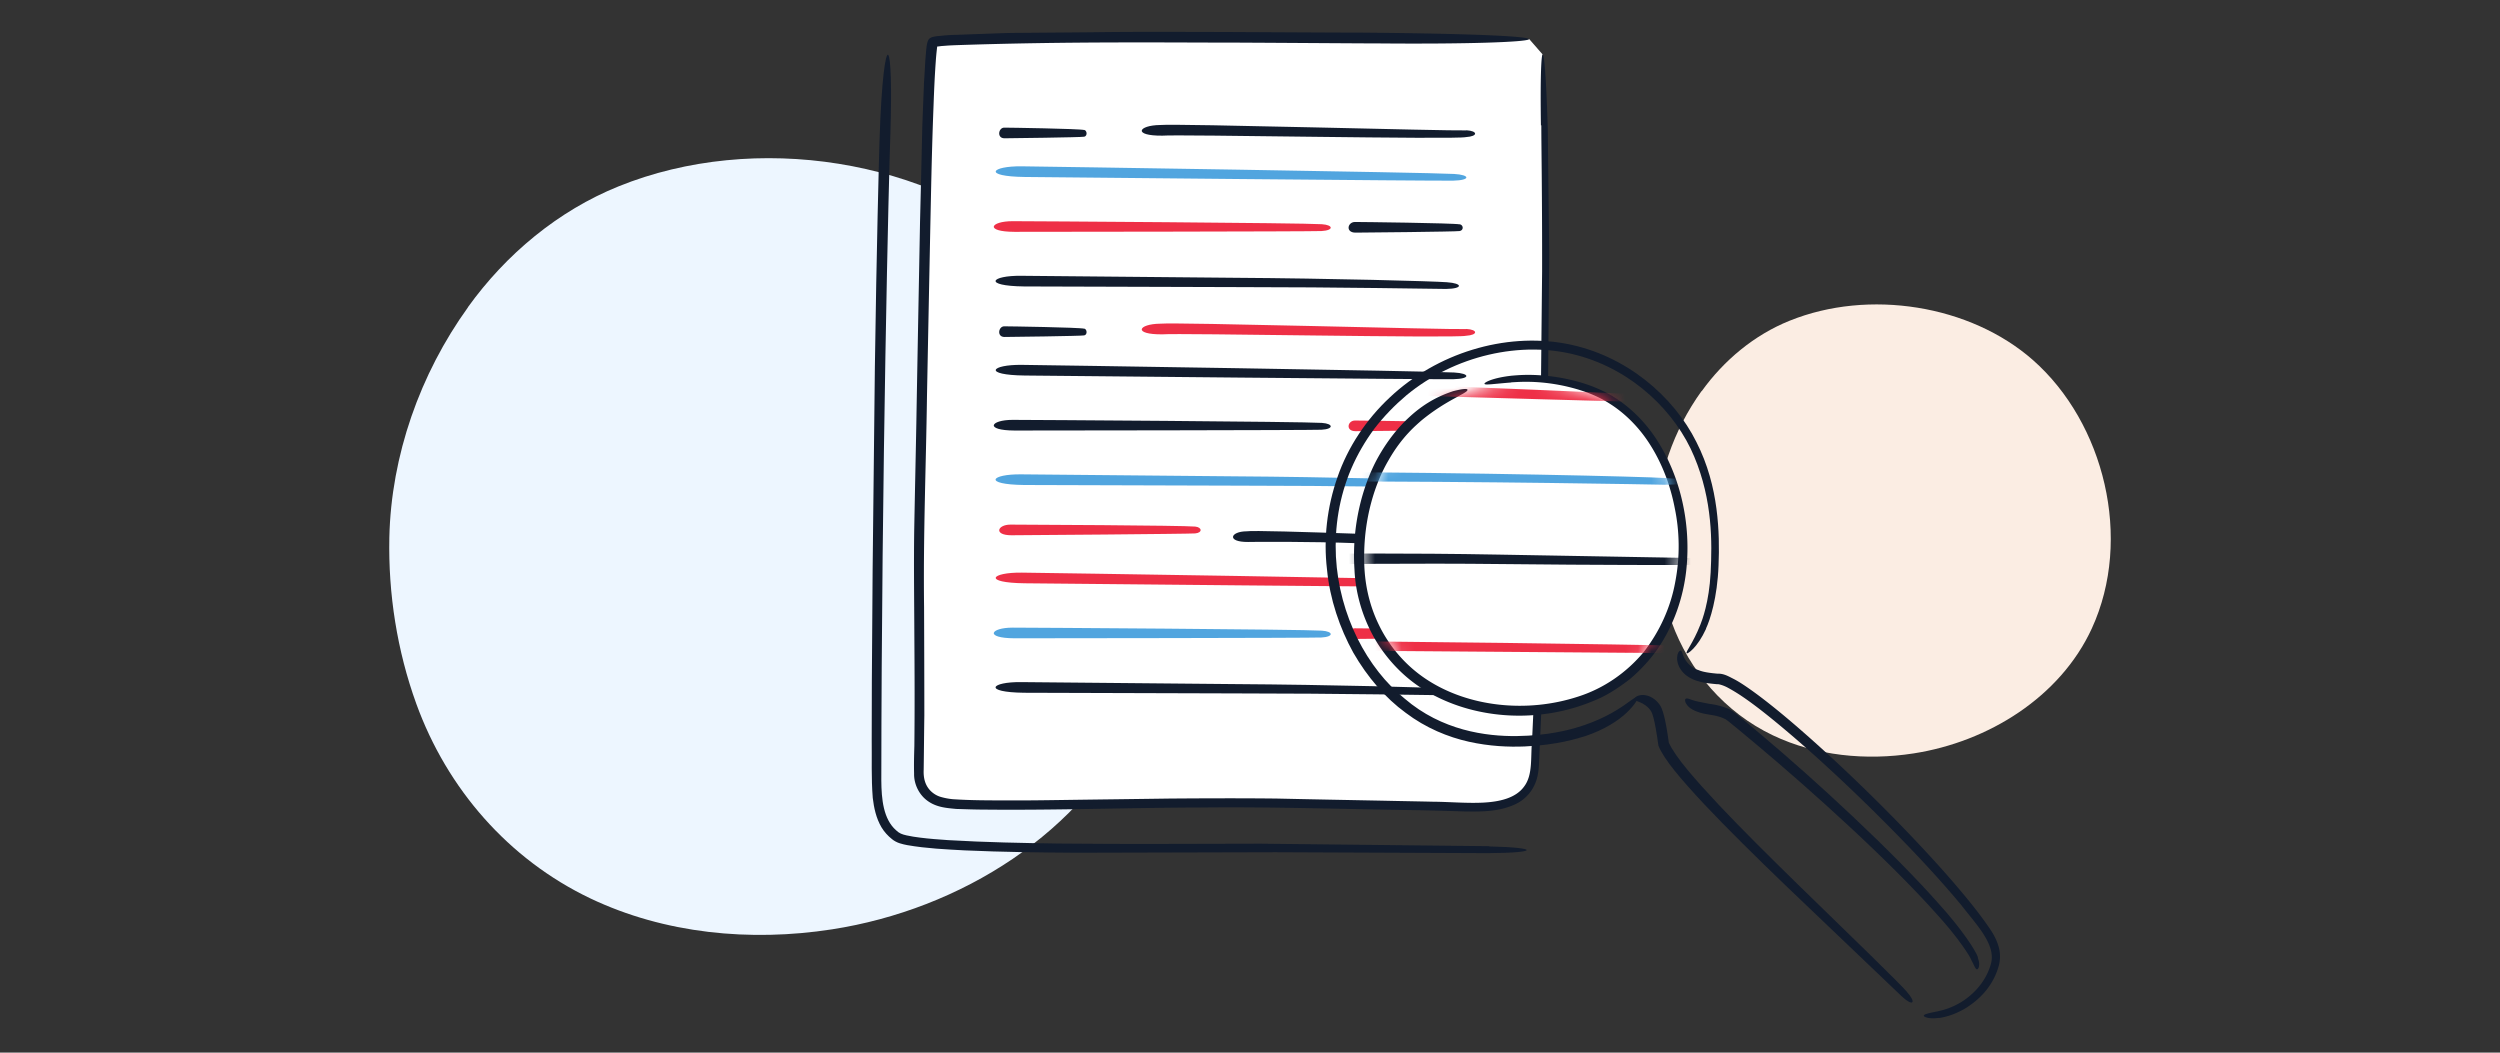 <svg xmlns="http://www.w3.org/2000/svg" width="190" height="80" fill="none"><rect width="100%" height="100%" fill="#333333" stroke="none"/><path fill="#EDF6FF" d="M35.57 23.35c-3.66 5.08-5.84 11.28-5.98 17.49-.09 4.29.59 8.62 2.05 12.65 2.34 6.45 7 11.81 13.21 14.78 5.66 2.7 12.18 3.32 18.38 2.36 9.75-1.51 19.15-7.35 23.27-16.32 5.37-11.69 1.62-26.83-7.68-35.02-8.2-7.22-21.43-9.32-31.8-5.13-4.61 1.86-8.57 5.17-11.46 9.19h.01Z"/><path fill="#FBEDE3" d="M129.32 29.72c-2.13 2.96-3.4 6.57-3.48 10.18-.05 2.5.34 5.02 1.2 7.37 1.36 3.75 4.07 6.88 7.69 8.61 3.29 1.57 7.09 1.94 10.7 1.38 5.68-.88 11.15-4.28 13.55-9.5 3.13-6.81.94-15.62-4.47-20.39-4.77-4.2-12.48-5.43-18.51-2.99-2.68 1.08-4.99 3.01-6.67 5.35l-.01-.01Z"/><path fill="#fff" d="M116.23 2.98h-.68c-.45 0-.9 0-1.34-.01-.88 0-1.75-.02-2.59-.02-1.69-.02-3.3-.03-4.84-.04-3.08-.02-5.87-.05-8.39-.07-5.04-.03-9.02-.04-12.11-.03-6.2.02-8.89.07-9.64.08-1.91.04-3.33.09-4.27.15-.94.06-1.4.12-1.41.17v.02c-.17-.29-.41 3.42-.59 12.63-.04 2.01-.19 10.11-.42 21.64-.2 5.77.04 12.41-.08 19.54 0 .22-.01.45-.02.67v1.02c0 .11 0 .26.02.38.04.26.12.52.25.75.25.47.69.85 1.2 1.02.5.15.96.21 1.44.24s.94.03 1.41.04c.47 0 .93.01 1.4.02h2.84c3.8-.02 7.69-.12 11.63-.16 1.97-.02 3.95-.03 5.93 0 1.99.04 3.98.07 5.98.11l5.99.12 1.49.03 1.49.05c1 .03 2.02.06 3.04-.15.51-.11 1.03-.28 1.48-.59.46-.31.82-.78 1-1.3.2-.51.21-1.07.23-1.54.02-.49.05-.98.07-1.47.09-1.96.18-3.91.25-5.84.14-3.86.25-7.64.32-11.31.15-7.34.2-14.21.17-20.28 0-3.04-.05-5.87-.09-8.47-.03-1.3-.05-2.54-.08-3.71-.02-.59-.03-1.16-.05-1.71 0-.28-.01-.55-.02-.82"/><path fill="#121C2D" d="M117.14 9.52c0 1.52.07 5.43.06 11.14-.03 2.85-.06 6.15-.1 9.83-.06 3.67-.01 7.72-.18 12.06-.12 4.34-.25 8.98-.49 13.84-.11 1.21.07 2.51-.6 3.39-.65.9-1.92 1.16-3.13 1.22-1.23.06-2.52-.06-3.81-.07-1.29-.03-2.59-.05-3.9-.08-2.62-.05-5.27-.1-7.96-.16-2.68-.03-5.4-.02-8.13 0-2.73.04-5.47.07-8.23.11-1.38.02-2.76.04-4.13.03-1.38 0-2.77 0-4.11-.09a4.84 4.84 0 0 1-.95-.18c-.27-.08-.52-.23-.73-.43-.43-.42-.58-.97-.55-1.63.02-1.38.03-2.76.05-4.13 0-2.75-.01-5.49-.02-8.22-.07-5.44.15-10.79.22-16 .1-5.21.2-10.27.3-15.09.05-2.41.11-4.77.2-7.05.04-1.14.09-2.27.17-3.37.03-.48.13-1.33.11-1.1l.31-.04.4-.03c.27-.02.53-.03.8-.04 8.55-.29 15.94-.19 21.48-.19 5.55.03 9.28.06 10.58.06 13.59.12 17.16-.66-1.23-.82-1.29 0-5.06-.02-10.69-.05-2.82 0-6.1-.03-9.77.02-1.83.02-3.76.03-5.78.05-1.01 0-2.04.06-3.1.09l-1.6.06c-.27 0-.54.02-.81.04l-.41.04c-.16.02-.22.01-.53.08-.12.03-.25.12-.27.15-.08.09-.12.22-.15.34-.05.26-.05.32-.07.49l-.07.84c-.03.56-.06 1.12-.1 1.68-.04 1.13-.09 2.27-.13 3.44-.05 2.32-.11 4.72-.17 7.17-.09 4.89-.19 10.02-.28 15.29-.05 2.64-.11 5.31-.16 8.02-.04 2.71 0 5.44.01 8.19.02 2.75.03 5.51 0 8.28-.02.69-.04 1.39-.02 2.09-.02.79.37 1.61 1.03 2.08.69.5 1.47.54 2.17.61.7.02 1.41.05 2.11.05 5.57.06 11.13-.15 16.59-.16 5.46-.06 10.85.13 16.07.2 1.31.02 2.59.06 3.88.1 1.28.02 2.64.03 3.89-.57.62-.3 1.15-.84 1.43-1.48.29-.63.32-1.34.34-1.93.05-1.23.11-2.45.16-3.65.23-4.81.29-9.39.42-13.64.07-8.51.13-15.73.18-21.04-.06-5.31-.1-8.71-.11-9.56-.22-7.62-.63-7.38-.52-.27l.03-.01Z"/><path fill="#121C2D" d="M82.4 9.88c-.4-.1-5.74-.18-6.08-.18-.44 0-.58.81.02.81.34 0 5.84-.07 6.06-.12.25-.05.23-.46 0-.52v.01ZM111.44 9.91c-1.49.05-21.95-.53-23.26-.41-1.69.02-2.11.83.16.81 1.26-.11 22.22.31 23.07.11.94-.06.91-.47.03-.52v.01Z"/><path fill="#51A5DF" d="M110.5 13.22c-2.12-.12-31.01-.56-32.83-.58-2.37-.03-3.01.77.21.81 1.79.02 31.38.31 32.57.28 1.33-.03 1.3-.44.06-.51h-.01Z"/><path fill="#EE2F46" d="M100.46 17.04c-1.52-.1-22.19-.23-23.5-.23-1.7 0-2.16.8.14.81 1.29 0 22.48-.02 23.33-.06.95-.05.92-.46.03-.52Z"/><path fill="#121C2D" d="M110.93 17.05c-.52-.1-7.51-.18-7.95-.18-.57 0-.74.81.04.81.44 0 7.62-.07 7.91-.12.32-.05.31-.46 0-.52v.01ZM109.97 21.45c-1.04-.08-8.68-.29-16.28-.34-7.6-.07-15.16-.14-16.06-.15-2.34-.03-2.96.77.2.81.88 0 8.61.03 16.26.05 7.65 0 15.22.14 15.81.14 1.31-.02 1.28-.43.06-.51h.01ZM82.4 24.98c-.4-.1-5.74-.18-6.08-.18-.44 0-.58.81.02.81.34 0 5.84-.07 6.06-.12.25-.05.23-.46 0-.52v.01Z"/><path fill="#EE2F46" d="M111.44 25.01c-1.49.05-21.95-.53-23.26-.41-1.69.02-2.11.83.16.81 1.26-.11 22.22.31 23.07.11.94-.06.91-.47.03-.52v.01Z"/><path fill="#121C2D" d="M110.5 28.31c-2.12-.12-31.01-.56-32.83-.58-2.37-.03-3.01.77.21.81 1.79.02 31.38.31 32.57.28 1.33-.03 1.3-.44.06-.51h-.01ZM100.46 32.14c-1.52-.1-22.19-.23-23.5-.23-1.7 0-2.16.8.14.81 1.29 0 22.48-.02 23.33-.06.95-.05.92-.46.03-.52Z"/><path fill="#EE2F46" d="M110.93 32.14c-.52-.1-7.51-.18-7.95-.18-.57 0-.74.81.04.81.44 0 7.62-.07 7.91-.12.32-.05.31-.46 0-.52v.01Z"/><path fill="#51A5DF" d="M109.97 36.54c-1.04-.08-8.68-.29-16.28-.34-7.6-.07-15.16-.14-16.06-.15-2.34-.03-2.96.77.2.81.88 0 8.61.03 16.26.05 7.65 0 15.22.14 15.81.14 1.31-.02 1.28-.43.06-.51h.01Z"/><path fill="#EE2F46" d="M90.84 40.02c-.91-.09-13.26-.15-14.04-.15-1.01 0-1.3.81.07.81.77 0 13.45-.1 13.96-.14.57-.05.54-.46.01-.52Z"/><path fill="#121C2D" d="M111.62 40.8c-1.08.08-15.93-.57-16.89-.42-1.23.01-1.53.82.12.81.46-.01 4.48-.05 8.48.1 4 .14 7.97.06 8.28.03.69-.06.66-.47.02-.52h-.01Z"/><path fill="#EE2F46" d="M110.5 44.1c-2.12-.12-31.01-.56-32.83-.58-2.37-.03-3.01.77.21.81 1.79.02 31.38.31 32.57.28 1.33-.03 1.3-.44.06-.51h-.01Z"/><path fill="#51A5DF" d="M100.46 47.93c-1.52-.1-22.19-.23-23.5-.23-1.7 0-2.16.8.14.81 1.29 0 22.48-.02 23.33-.06.95-.05.92-.46.03-.52Z"/><path fill="#EE2F46" d="M110.93 47.93c-.52-.1-7.51-.18-7.95-.18-.57 0-.74.81.04.81.44 0 7.62-.07 7.91-.12.32-.05.31-.46 0-.52v.01Z"/><path fill="#121C2D" d="M109.97 52.33c-1.04-.08-8.68-.29-16.28-.34-7.6-.07-15.16-.14-16.06-.15-2.34-.03-2.96.77.2.81.88 0 8.61.03 16.26.05 7.65 0 15.22.14 15.81.14 1.31-.02 1.28-.43.06-.51h.01Z"/><path fill="#fff" d="M111.53 29.63c-6.02 1.75-8.72 8.18-8.18 14.1.18 1.96.88 3.87 2.01 5.47 2.6 3.68 7.11 5.14 11.42 4.76 1.26-.11 2.5-.38 3.69-.81 6.26-2.3 8.57-9.19 6.97-15.41-.28-1.07-.67-2.12-1.17-3.1-1.22-2.37-3.11-4.23-5.61-5.11-2.5-.88-5.29-1.04-7.84-.37"/><path fill="#121C2D" d="M114.84 29.06c.56-.03 2.04-.17 4.13.29 1.04.24 2.23.6 3.37 1.33 1.14.72 2.24 1.79 3.09 3.15.86 1.36 1.51 3 1.85 4.78.37 1.77.41 3.7.04 5.61-.34 1.91-1.18 3.78-2.42 5.36-1.29 1.54-3.01 2.74-4.96 3.36-3.88 1.27-8.36.8-11.56-1.33-1.6-1.06-2.82-2.53-3.59-4.13-.78-1.6-1.1-3.29-1.11-4.88-.06-3.2.83-5.89 1.86-7.64 1.02-1.79 2.11-2.66 2.46-2.98 1.92-1.59 3.5-2.07 3.53-2.34.02-.12-.31-.11-1.09.09-.75.25-1.98.72-3.32 1.96-.37.34-1.49 1.38-2.53 3.33-1.01 1.95-1.87 4.85-1.65 8.26.07 1.7.56 3.53 1.51 5.21.96 1.67 2.4 3.19 4.22 4.19 3.62 2.03 8.37 2.28 12.38.61 1.02-.39 1.94-1 2.8-1.66.83-.7 1.57-1.5 2.18-2.39 1.2-1.78 1.89-3.83 2.12-5.84.45-4.05-.69-7.92-2.66-10.59-.99-1.33-2.21-2.34-3.44-2.98-1.24-.64-2.43-.93-3.44-1.12-2.03-.35-3.37-.18-3.69-.16-1.48.16-2.13.52-2.1.62.03.12.72 0 2.04-.1l-.02-.01ZM147.37 77.37c.3-.05 1.07-.18 2.02-.75.92-.57 2.1-1.59 2.54-3.31.1-.43.1-.92-.04-1.38-.13-.46-.35-.88-.61-1.27-.52-.77-1.09-1.52-1.72-2.29-1.24-1.52-2.64-3.07-4.08-4.59-2.89-3.05-5.98-6-8.63-8.31-1.33-1.16-2.55-2.15-3.6-2.91-.53-.38-1-.7-1.45-.94-.46-.23-.8-.45-1.32-.42h.07c-1.22-.1-1.41-.27-1.52-.29a1.87 1.87 0 0 1-1-.86c-.16-.29-.17-.52-.27-.59-.07-.06-.3.08-.3.61.01.26.1.59.35.91.24.33.68.62 1.18.77.08 0 .22.14 1.51.25h.07c.06 0 .31.05.66.22.34.18.77.43 1.25.76.97.66 2.16 1.61 3.49 2.74 2.66 2.26 5.85 5.27 8.85 8.38 1.5 1.55 2.95 3.14 4.23 4.68 1.19 1.54 2.71 3.06 2.24 4.54-.43 1.47-1.52 2.42-2.34 2.9-.85.49-1.48.58-1.63.63-.73.15-1.1.22-1.11.34-.01.1.38.27 1.15.17l.01.01Z"/><path fill="#121C2D" d="M144.92 75.37c-.53-.62-4.25-4.24-8.34-8.21-2.03-1.99-4.15-4.08-5.94-5.98-.89-.95-1.71-1.85-2.38-2.66-.67-.8-1.21-1.58-1.43-2.08-.24-1.8-.48-2.64-.73-2.93-.39-.53-.95-.72-1.33-.69-.39.03-.55.23-.54.32.01.11.17.13.4.23.21.08.63.3.88.73.03.11.22.29.53 2.57.41 1.04 1.71 2.55 3.48 4.45 1.77 1.88 3.98 4.05 6.16 6.15 4.36 4.17 8.49 8.11 8.85 8.45.87.81 1.14.5.4-.33l-.01-.02Z"/><path fill="#121C2D" d="M129.66 47.76c.29-.61.86-2.3.95-4.8.05-1.25.05-2.7-.16-4.3-.21-1.6-.65-3.36-1.53-5.08-1.71-3.43-5.33-6.62-9.96-7.47-4.6-.84-9.75.72-13.33 4.09-1.79 1.67-3.19 3.77-3.98 6.06-.8 2.28-1.07 4.71-.8 7 .22 2.3.97 4.47 2 6.34 1.07 1.86 2.43 3.44 3.98 4.57 1.53 1.16 3.23 1.85 4.8 2.2 1.57.35 3.02.41 4.24.36 2.46-.1 4.07-.62 4.62-.79 1.44-.48 2.52-1.18 3.15-1.79.64-.61.88-1.08.85-1.18-.04-.12-.34.12-1.03.61-.7.48-1.86 1.2-3.72 1.74-.51.14-2.07.59-4.46.62-2.34.03-5.7-.42-8.52-2.84-2.86-2.3-4.99-6.33-5.23-10.8-.11-2.23.25-4.55 1.17-6.69.46-1.07 1.05-2.08 1.75-3.03.72-.93 1.54-1.78 2.44-2.54 3.64-3.01 8.7-4.19 12.98-3.04 4.3 1.15 7.52 4.39 8.89 7.7 1.41 3.35 1.36 6.56 1.25 8.81-.12 2.28-.65 3.63-.78 3.96-.59 1.49-1.15 2.07-1.04 2.18.05.07.8-.4 1.47-1.86v-.03ZM150.33 72.77c-.15-.48-1.2-2.12-2.97-4.07-1.74-1.97-4.1-4.34-6.52-6.62-2.42-2.29-4.91-4.49-6.89-6.16-.5-.42-.96-.8-1.37-1.15-.43-.33-.74-.68-1.25-.92-.91-.35-1.45-.34-1.63-.4-.49-.09-.82-.16-1.06-.24-.23-.08-.4-.16-.5-.12-.09.02-.14.22.1.52.24.31.8.56 1.49.67.18.05.8.07 1.41.38.12.07.3.22.49.38.19.15.39.32.6.49.42.35.89.74 1.39 1.16 2 1.68 4.53 3.89 6.98 6.17 2.45 2.27 4.81 4.62 6.5 6.51 1.73 1.88 2.66 3.37 2.72 3.59.26.48.29.67.42.71.11.05.3-.34.07-.88l.02-.02Z"/><mask id="a" width="25" height="25" x="103" y="29" maskUnits="userSpaceOnUse" style="mask-type:luminance"><path fill="#fff" d="M111.66 29.85c-5.86 1.72-8.49 8.01-7.96 13.81a11.1 11.1 0 0 0 1.95 5.36c2.53 3.6 6.92 5.03 11.12 4.66 1.22-.11 2.44-.37 3.59-.79 6.09-2.25 8.34-9 6.78-15.09-.27-1.05-.65-2.07-1.14-3.03-1.19-2.32-3.02-4.14-5.46-5-2.44-.86-5.15-1.02-7.63-.36l-1.24.46-.01-.02Z"/></mask><g mask="url(#a)"><path fill="#EE2F46" d="M125.69 30.05c-1.15-.13-16.79-.74-17.78-.78-1.29-.05-1.65.75.09.81.97.03 17 .5 17.65.48.72-.03.72-.44.04-.51Z"/><path fill="#51A5DF" d="M126.59 36.33c-1.76-.11-14.62-.42-27.41-.46-12.8-.04-25.53-.14-27.04-.18-3.93-.06-4.98.74.35.82 1.49.04 14.5.09 27.38.08 12.88-.01 25.64.23 26.62.25 2.21 0 2.15-.41.09-.51h.01Z"/><path fill="#121C2D" d="M128.71 42.41c-.96-.02-7.89-.14-14.8-.26-6.91-.13-13.8-.07-14.61-.06-2.13.02-2.67.84.2.81.8-.01 7.82-.11 14.78-.03 6.96.08 13.85.08 14.38.06 1.19-.04 1.16-.45.05-.52Z"/><path fill="#EE2F46" d="M131.71 49.17c-1.7-.09-14.12-.29-26.47-.41-12.36-.12-24.65-.38-26.11-.43-3.8-.1-4.82.69.33.82 2.88.22 50.27.47 52.17.54 2.13-.01 2.08-.43.09-.51l-.01-.01Z"/></g><path fill="#121C2D" d="M113.18 64.31c-1.6-.02-8.24-.09-17.39-.19-4.58 0-9.78.05-15.29-.01-2.75-.04-5.59-.09-8.44-.26-.71-.05-1.43-.1-2.13-.19-.35-.04-.7-.1-1.03-.17-.35-.08-.55-.15-.8-.39-.97-.85-1.11-2.38-1.12-3.78.02-23.25.58-46.41.69-49.15.11-3.57.03-5.83-.17-6-.19-.17-.51 1.78-.66 6.62-.04 1.35-.22 7.95-.35 17.13-.05 4.59-.11 9.83-.17 15.39l-.06 8.53c0 1.45 0 2.91-.01 4.37.02 1.47-.04 2.92.08 4.43.09.75.25 1.53.66 2.23.21.35.49.66.81.91.14.12.38.25.58.31.2.06.39.11.57.14 1.49.26 2.93.32 4.38.4 2.89.13 5.72.16 8.48.18 5.5-.01 10.65-.03 15.13-.04 8.96.04 15.21.07 16.11.07 4.01-.02 3.89-.43.14-.51l-.01-.02Z"/></svg>